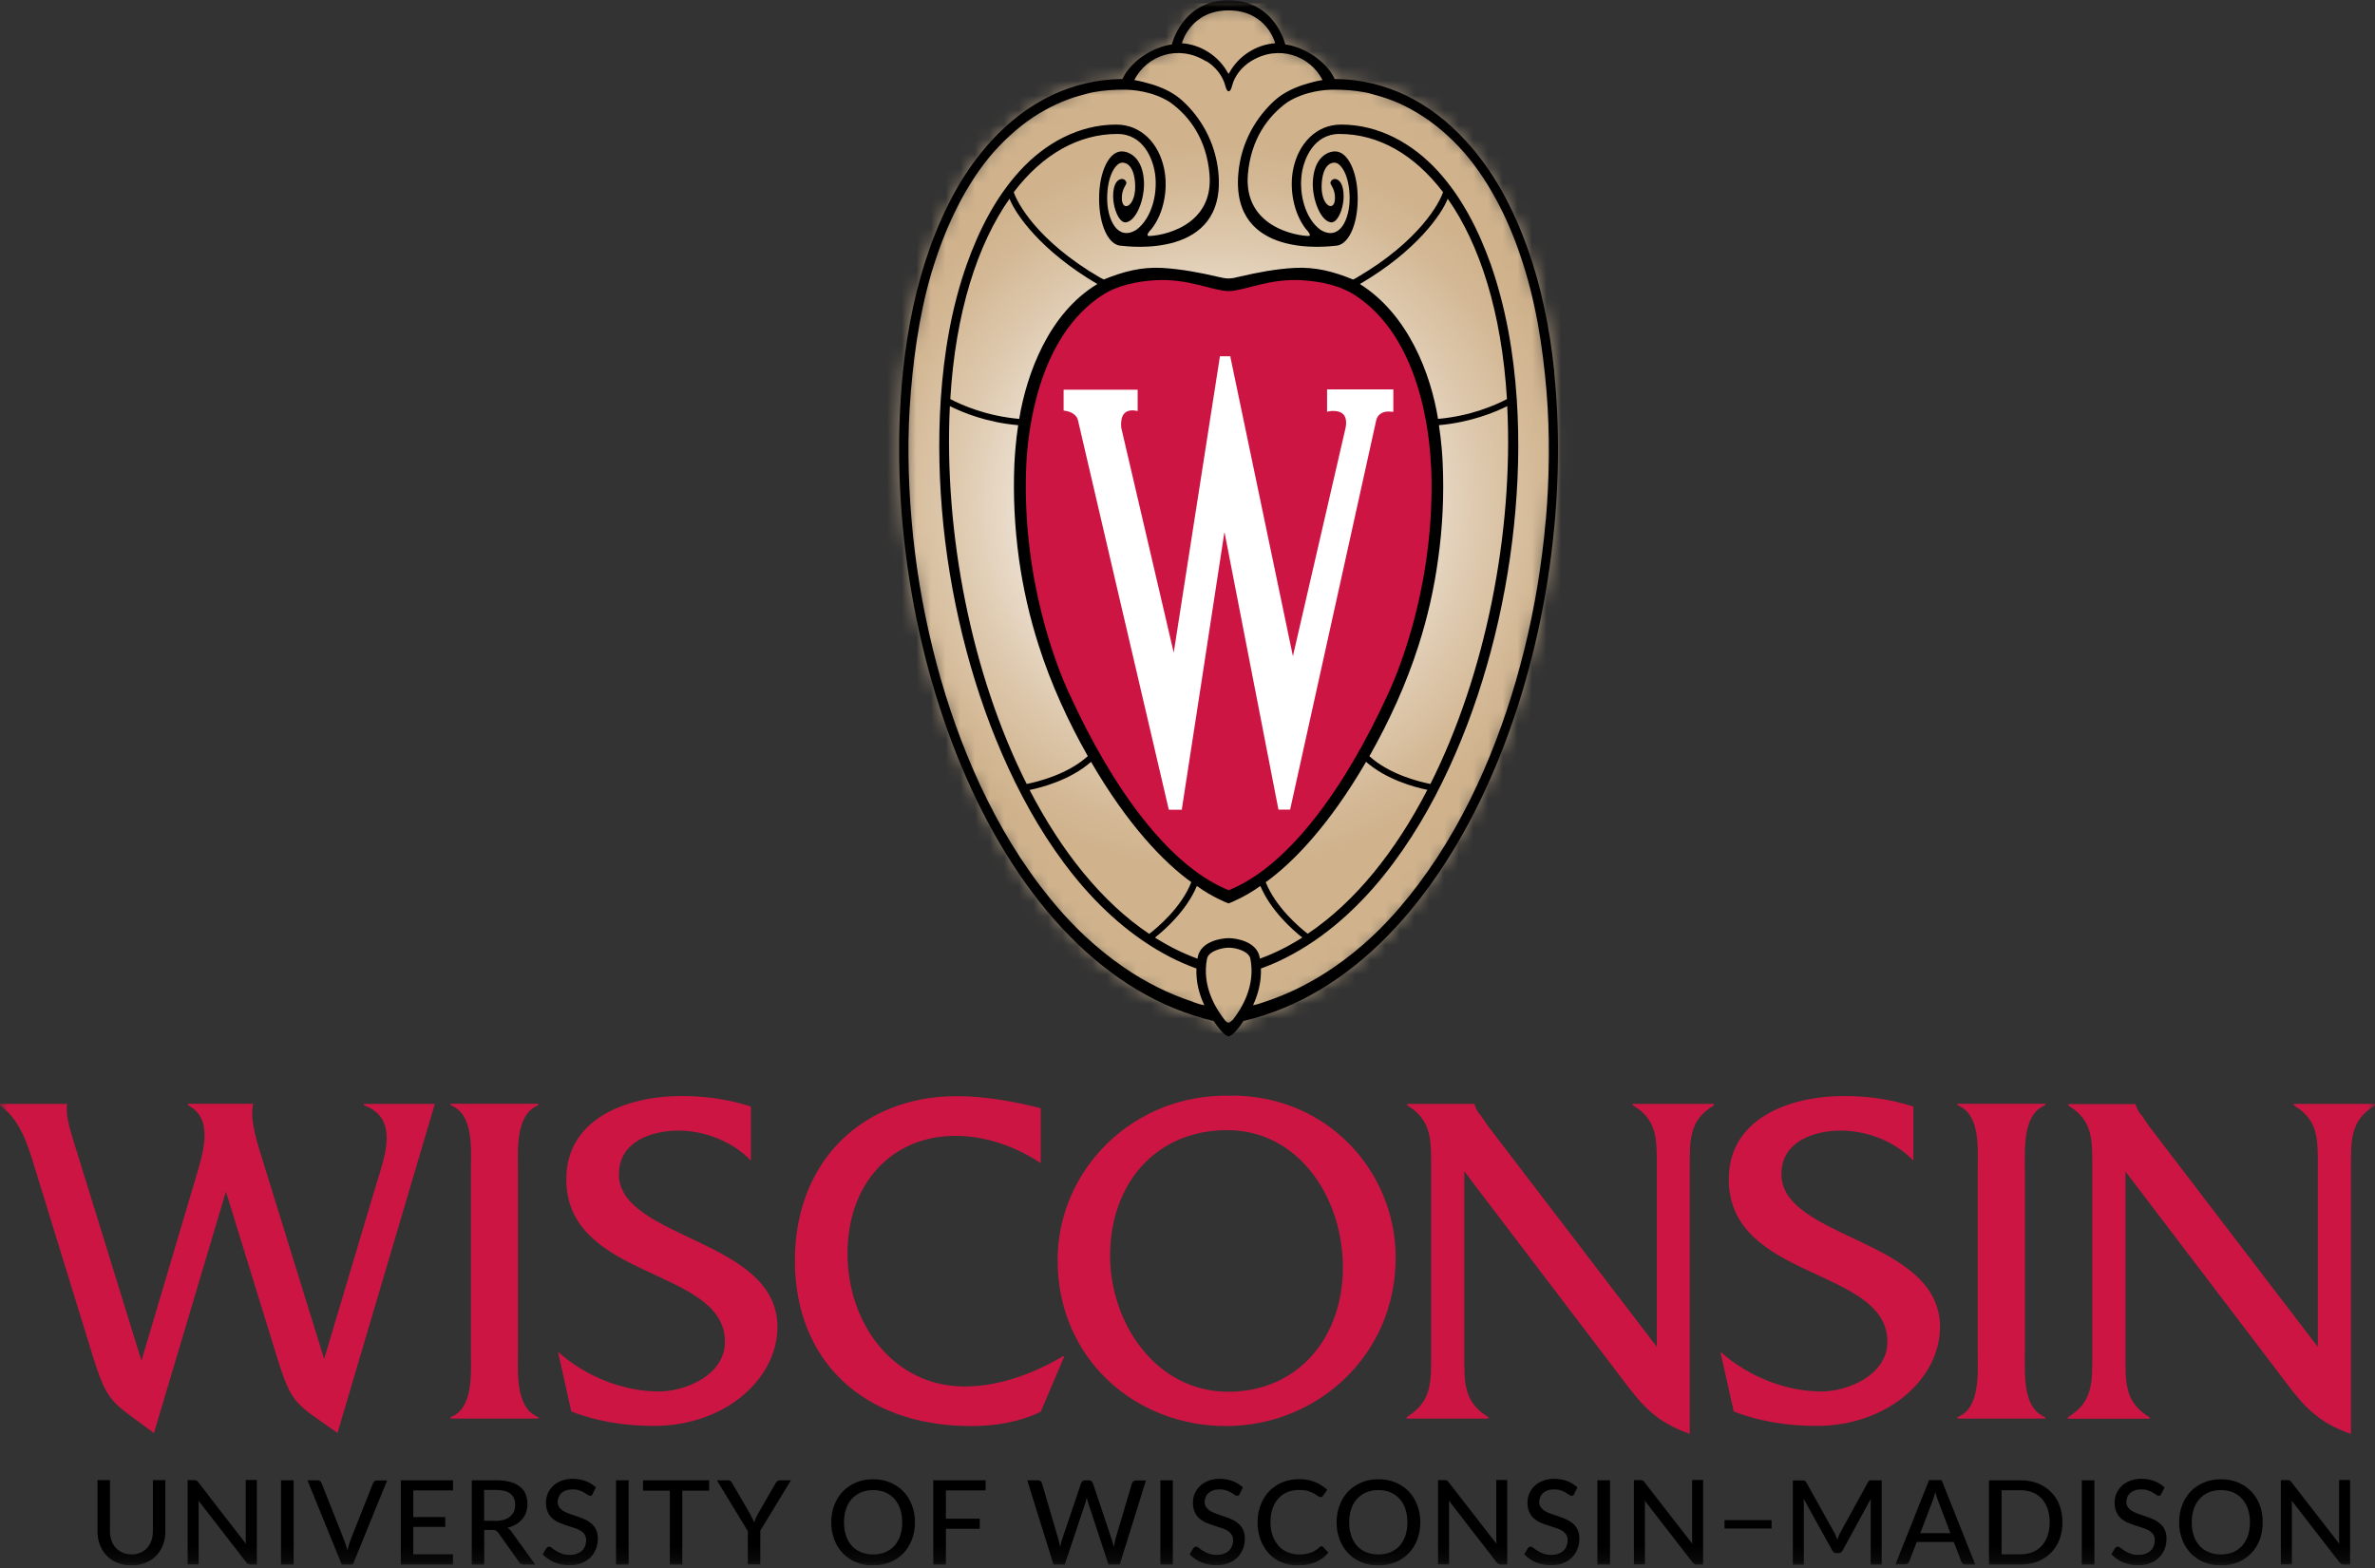 <svg viewBox="0 0 162 107" fill="none" xmlns="http://www.w3.org/2000/svg">
<rect x="0" y="0" width="162" height="107" fill="#333333" stroke="none"/>
<g clip-path="url(#clip0_434_3297)">
<mask id="mask0_434_3297" style="mask-type:luminance" maskUnits="userSpaceOnUse" x="61" y="0" width="46" height="71">
<path d="M80.11 3.1L80.07 3.25L79.92 3.27C78.82 3.42 77.35 4.24 76.78 5.4C76.76 5.6 76.55 5.6 76.47 5.61C73.21 5.66 70.19 7.09 67.75 9.76C66.58 11.04 65.56 12.58 64.71 14.34C63.95 15.91 63.32 17.65 62.83 19.52C62.35 21.34 62 23.31 61.79 25.4C59.95 43.49 68.13 66.02 82.81 69.44L82.9 69.46L82.95 69.54C83.28 70.04 83.67 70.44 83.8 70.48C83.93 70.44 84.32 70.04 84.65 69.54L84.7 69.46L84.79 69.44C99.47 66.02 107.65 43.48 105.81 25.4C105.44 21.77 104.65 18.49 103.47 15.66L103.28 15.21C102.34 13.06 101.18 11.23 99.84 9.78C97.4 7.11 94.39 5.67 91.12 5.63C91.05 5.63 90.83 5.63 90.82 5.42C90.25 4.26 88.78 3.43 87.68 3.28L87.53 3.26L87.49 3.11C87.49 3.11 86.77 0.25 83.8 0.25C80.83 0.25 80.14 3.01 80.11 3.13" fill="white"></path>
</mask>
<g mask="url(#mask0_434_3297)">
<path d="M107.65 0.23H59.95V70.48H107.65V0.23Z" fill="url(#paint0_radial_434_3297)"></path>
</g>
<mask id="mask1_434_3297" style="mask-type:luminance" maskUnits="userSpaceOnUse" x="0" y="0" width="162" height="107">
<path d="M162 0H0V106.82H162V0Z" fill="white"></path>
</mask>
<g mask="url(#mask1_434_3297)">
<path d="M106.02 25.37C105.87 23.88 105.64 22.39 105.32 20.92C105.03 19.57 104.66 18.23 104.19 16.93C103.7 15.56 103.11 14.21 102.39 12.94C101.71 11.75 100.92 10.63 99.99 9.62C97.53 6.92 94.48 5.43 91.11 5.39H91.04C90.49 4.19 88.98 3.21 87.67 3.03C87.67 3.03 86.97 0.02 83.8 0.01C80.64 0.02 79.93 3.03 79.93 3.03C78.62 3.21 77.11 4.19 76.56 5.39H76.49C73.12 5.44 70.07 6.93 67.61 9.62C66.69 10.63 65.89 11.75 65.22 12.94C64.5 14.21 63.91 15.56 63.42 16.93C62.96 18.23 62.58 19.57 62.29 20.92C61.97 22.39 61.74 23.88 61.59 25.37C59.72 43.69 67.96 66.21 82.78 69.66C83.01 70 83.52 70.7 83.8 70.7C84.08 70.7 84.6 70 84.82 69.66C99.64 66.21 107.88 43.69 106.01 25.37M83.8 0.71C86.4 0.71 86.98 2.92 86.98 2.95C85.69 3.04 84.48 3.82 83.86 4.95C83.85 4.97 83.83 5.02 83.8 5.02C83.77 5.02 83.75 4.96 83.74 4.95C83.12 3.82 81.91 3.04 80.62 2.95C80.62 2.93 81.2 0.71 83.8 0.71ZM82.3 4.18C82.92 4.57 83.41 5.17 83.59 5.89C83.64 6.1 83.72 6.23 83.81 6.23C83.9 6.23 83.98 6.1 84.03 5.89C84.2 5.18 84.7 4.57 85.32 4.18C87.21 3.01 89.35 3.79 90.21 5.46C89.77 5.53 89.38 5.64 88.86 5.8C88.1 6.06 87.47 6.38 86.93 6.87C85.73 7.96 84.66 9.65 84.47 11.81C83.93 17.73 90.72 16.8 91.07 16.77C91.95 16.77 92.61 15.39 92.61 13.55C92.61 11.71 91.93 10.33 91.07 10.33C90.54 10.33 89.63 10.75 89.55 12.39C89.49 13.54 90.06 15.08 90.78 15.17C91.16 15.22 91.5 14.55 91.61 13.87C91.71 13.28 91.65 12.36 91.13 12.22C90.96 12.18 90.8 12.28 90.75 12.45C90.71 12.6 91.08 12.86 91.06 13.54C91.04 14.55 90.02 14.05 90.16 12.44C90.28 11.01 91.01 11.1 91.04 11.1C91.45 11.1 92.06 11.95 92.06 13.54C92.06 14.96 91.38 16.48 90.07 15.68C88.97 14.88 88.54 13.03 88.84 11.59C88.98 10.93 89.55 9.14 91.37 9.14C94.01 9.14 96.47 10.53 98.43 13.11C98.21 13.8 96.85 16.43 92.53 18.95C92.44 19 92.3 19.08 92.29 19.07C90.97 18.53 89.73 18.2 88.29 18.28C87.02 18.35 85.77 18.59 84.53 18.88C84.29 18.94 84.04 19 83.79 19C83.54 19 83.29 18.93 83.05 18.88C81.81 18.59 80.57 18.36 79.29 18.28C77.85 18.2 76.61 18.53 75.29 19.07C75.29 19.07 75.15 18.99 75.05 18.95C70.72 16.43 69.37 13.8 69.15 13.11C71.11 10.53 73.57 9.14 76.21 9.14C78.04 9.14 78.61 10.93 78.74 11.59C79.04 13.02 78.61 14.87 77.51 15.68C76.21 16.48 75.52 14.95 75.52 13.54C75.52 11.95 76.13 11.1 76.54 11.1C76.57 11.1 77.3 11.01 77.42 12.44C77.56 14.05 76.54 14.56 76.52 13.54C76.51 12.86 76.87 12.6 76.83 12.45C76.79 12.28 76.62 12.18 76.45 12.22C75.92 12.35 75.87 13.28 75.97 13.87C76.08 14.55 76.42 15.22 76.8 15.17C77.53 15.07 78.09 13.54 78.03 12.39C77.95 10.75 77.03 10.33 76.51 10.33C75.65 10.33 74.97 11.71 74.97 13.55C74.97 15.39 75.63 16.77 76.51 16.77C76.85 16.8 83.65 17.73 83.11 11.81C82.91 9.65 81.85 7.96 80.65 6.87C80.11 6.38 79.49 6.06 78.72 5.8C78.2 5.64 77.81 5.54 77.37 5.46C78.23 3.78 80.37 3.01 82.26 4.18M69.45 29.01C69.28 30.14 69.22 31.1 69.19 31.69C69.1 33.83 69.21 35.98 69.5 38.11C69.78 40.12 70.23 42.11 70.85 44.04C71.69 46.67 72.84 49.19 74.2 51.59C72.81 52.85 70.74 53.35 70.03 53.49C66.28 46.03 64.37 36.4 64.79 27.71C65.67 28.15 67.32 28.83 69.45 29.01ZM64.82 27.23C65.17 21.31 66.68 16.66 68.86 13.56C69.25 14.57 70.94 17.08 74.85 19.38C71.53 21.38 70.03 25.51 69.52 28.58C67.31 28.39 65.62 27.65 64.82 27.23ZM74.42 51.98C76.91 56.27 79.38 58.84 81.26 60.19C80.58 61.92 78.96 63.28 78.39 63.72C75.14 61.54 72.39 58.07 70.23 53.9C71.06 53.73 73.01 53.22 74.41 51.99M81.64 60.45C82.64 61.18 83.67 61.6 83.8 61.64C83.93 61.6 84.96 61.18 85.97 60.45C86.68 62.13 88.16 63.44 88.83 63.97C87.9 64.56 86.94 65.05 85.93 65.41C85.93 65.38 85.93 65.34 85.92 65.3C85.71 64.23 84.32 64.01 83.81 64.01C83.3 64.01 81.9 64.23 81.7 65.3C81.7 65.34 81.7 65.37 81.68 65.41C80.67 65.04 79.71 64.56 78.78 63.97C79.45 63.44 80.93 62.14 81.64 60.45ZM86.34 60.19C88.22 58.84 90.69 56.27 93.18 51.98C94.58 53.21 96.53 53.72 97.36 53.89C95.2 58.07 92.45 61.53 89.2 63.71C88.63 63.27 87.02 61.91 86.33 60.18M93.41 51.59C94.77 49.19 95.92 46.67 96.76 44.04C97.38 42.11 97.83 40.12 98.1 38.11C98.4 35.98 98.5 33.83 98.41 31.69C98.39 31.1 98.32 30.14 98.15 29.01C100.28 28.82 101.93 28.15 102.81 27.71C103.24 36.39 101.32 46.02 97.57 53.49C96.87 53.35 94.79 52.86 93.4 51.59M98.09 28.58C97.59 25.5 96.06 21.46 92.76 19.38C96.67 17.09 98.36 14.57 98.75 13.56C100.93 16.66 102.43 21.3 102.79 27.23C101.99 27.65 100.3 28.39 98.09 28.58ZM81.39 68.36C79.71 67.81 78.1 67 76.64 65.99C75.71 65.35 74.83 64.63 74.01 63.87C73.34 63.24 72.7 62.57 72.1 61.87C71.69 61.39 71.3 60.9 70.92 60.4C69.1 58 67.6 55.31 66.4 52.55C65.24 49.88 64.32 47.11 63.63 44.29C62.92 41.41 62.43 38.46 62.18 35.5C61.93 32.59 61.88 29.64 62.13 26.72C62.26 25.16 62.45 23.59 62.73 22.05C63.01 20.51 63.38 18.99 63.89 17.51C64.35 16.15 64.91 14.83 65.59 13.57C66.29 12.28 67.13 11.04 68.14 9.98C69.09 8.99 70.15 8.12 71.35 7.47C71.85 7.2 72.38 6.96 72.92 6.76C73.19 6.66 73.47 6.57 73.75 6.5C74.01 6.43 74.33 6.33 74.59 6.29C75.27 6.16 75.97 6.12 76.66 6.12C77.23 6.12 78.6 6.21 79.8 6.97C81.13 7.92 82.29 9.48 82.5 11.87C82.82 15.53 79.09 16.11 78.36 16.1C78.25 16.1 78.19 15.99 78.55 15.62C79.41 14.52 79.69 12.84 79.4 11.49C79.05 9.81 77.86 8.5 76.14 8.5C73.57 8.5 71.27 9.79 69.57 11.65C67.91 13.46 66.77 15.72 65.95 18.02C64.9 20.98 64.38 24.11 64.17 27.24C63.98 30.11 64.06 33 64.35 35.86C64.65 38.76 65.18 41.63 65.93 44.44C66.66 47.17 67.6 49.85 68.79 52.42C69.98 55 71.44 57.5 73.23 59.73C75.03 61.97 77.25 63.98 79.82 65.3C80.4 65.6 81 65.86 81.61 66.08C81.57 67.04 81.82 67.89 82.15 68.59C81.74 68.5 81.73 68.48 81.39 68.37M84.05 69.61C84.05 69.61 83.92 69.76 83.8 69.78C83.68 69.77 83.56 69.62 83.55 69.61C82.92 68.81 81.97 67.27 82.33 65.42C82.43 64.9 83.31 64.67 83.81 64.66C84.31 64.66 85.19 64.9 85.29 65.42C85.65 67.27 84.7 68.81 84.07 69.61M105.43 35.51C105.18 38.47 104.69 41.41 103.98 44.3C103.28 47.12 102.37 49.89 101.21 52.56C100.01 55.32 98.51 58 96.69 60.41C96.31 60.91 95.92 61.4 95.51 61.88C94.91 62.58 94.28 63.25 93.61 63.88C92.79 64.65 91.91 65.36 90.98 66C89.51 67.01 87.91 67.82 86.23 68.37C85.89 68.48 85.88 68.5 85.47 68.59C85.8 67.88 86.04 67.03 86.01 66.08C86.62 65.86 87.22 65.6 87.8 65.3C90.37 63.98 92.59 61.97 94.39 59.73C96.18 57.5 97.64 55 98.83 52.42C100.02 49.85 100.96 47.17 101.69 44.44C102.44 41.63 102.97 38.75 103.27 35.86C103.57 33 103.65 30.11 103.46 27.24C103.25 24.11 102.72 20.99 101.68 18.02C100.86 15.72 99.72 13.46 98.06 11.65C96.35 9.79 94.06 8.5 91.48 8.5C89.76 8.5 88.58 9.81 88.22 11.49C87.93 12.84 88.22 14.52 89.07 15.62C89.43 16 89.37 16.1 89.26 16.1C88.53 16.1 84.8 15.53 85.12 11.87C85.33 9.49 86.49 7.92 87.82 6.97C89.03 6.21 90.4 6.12 90.97 6.12C91.67 6.12 92.36 6.16 93.04 6.29C93.32 6.33 93.62 6.43 93.88 6.5C94.16 6.58 94.44 6.66 94.71 6.76C95.25 6.95 95.77 7.19 96.27 7.47C97.48 8.13 98.54 8.99 99.48 9.98C100.49 11.04 101.33 12.29 102.03 13.57C102.72 14.83 103.27 16.15 103.73 17.51C104.23 18.99 104.61 20.52 104.89 22.05C105.17 23.59 105.36 25.16 105.49 26.72C105.73 29.64 105.69 32.59 105.44 35.5" fill="black"></path>
<path d="M97.61 31.81C97.52 29.63 96.88 22.98 92.36 20.1C91.38 19.48 90.1 19.2 88.81 19.12C86.59 18.98 84.94 19.83 83.83 19.86H83.78C82.67 19.83 81.01 18.98 78.79 19.12C77.5 19.2 76.23 19.48 75.25 20.1C70.73 22.98 70.09 29.63 70 31.81C69.68 39.51 72.11 45.53 72.87 47.19C76 54.08 79.78 58.95 83.51 60.61L83.81 60.74L84.11 60.61C87.84 58.95 91.62 54.08 94.75 47.19C95.51 45.53 97.94 39.51 97.62 31.81" fill="#CD1543"></path>
<path d="M90.52 26.58V28.09L90.82 28.04C90.82 28.04 90.88 28.04 90.96 28.04C91.13 28.04 91.43 28.07 91.62 28.26C91.8 28.44 91.86 28.75 91.79 29.16C91.79 29.17 88.76 42.27 88.19 44.77C87.53 41.61 83.93 24.38 83.93 24.38V24.31H83.2V24.39C83.2 24.39 80.58 41.17 80.06 44.53C79.38 41.62 76.48 29.18 76.48 29.18C76.48 29.1 76.47 29.03 76.47 28.95C76.47 28.6 76.55 28.34 76.72 28.18C76.94 27.97 77.28 28 77.3 28L77.6 28.04V26.59H72.55V28.01L72.77 28.05C72.88 28.07 73.45 28.21 73.54 28.72C73.54 28.72 79.45 54.1 79.71 55.18L79.73 55.25H80.62V55.17C80.66 54.99 83.07 39.24 83.52 36.29C84.09 39.23 87.16 55 87.19 55.17L87.21 55.24H88L93.87 28.69C94 28.14 94.49 28.08 94.69 28.08C94.72 28.08 94.74 28.08 94.75 28.08L95.04 28.1V26.57H90.52V26.58Z" fill="white"></path>
<path d="M24.82 75.41C27.27 76.29 26.23 78.94 25.67 80.79L22.11 92.73L17.74 78.6C17.3 77.17 17.08 76.12 17.27 75.31H12.83V75.41C14.56 76.33 13.93 78.45 13.33 80.44L9.65 92.84L4.96 77.67C4.77 77.05 4.46 76.04 4.58 75.32H0V75.42C1.57 76.53 2.05 78.65 2.61 80.45L6.32 92.49C7.36 95.85 7.64 95.62 10.5 97.78L15.41 81.3L18.87 92.52C19.91 95.88 20.13 95.72 23.02 97.77L29.66 75.32H24.82V75.42V75.41Z" fill="#CD1543"></path>
<path d="M30.74 75.41C32.34 76.03 32.12 78.41 32.12 79.92V92.22C32.12 93.69 32.31 96.1 30.74 96.69V96.79H36.72V96.69C35.15 96.07 35.33 93.69 35.33 92.22V79.92C35.33 78.45 35.14 76.04 36.72 75.41V75.31H30.74V75.41Z" fill="#CD1543"></path>
<path d="M42.22 80.11C42.22 77.86 44.49 77.14 46.28 77.14C48.07 77.14 49.99 77.89 51.22 79.19V75.5C49.71 75.01 48.1 74.78 46.53 74.78C42.69 74.78 38.63 76.35 38.63 80.46C38.63 87.38 49.45 86.46 49.45 91.55C49.45 93.83 46.75 94.94 44.95 94.94C42.49 94.94 39.91 93.9 38.06 92.23L38.97 96.31C40.76 97 42.68 97.29 44.6 97.29C49.51 97.29 53.03 94.03 53.03 90.54C53.03 84.5 42.21 84.57 42.21 80.1" fill="#CD1543"></path>
<path d="M65.8 94.6C60.95 94.6 57.81 90.32 57.81 85.529C57.81 80.74 60.83 77.499 65.17 77.499C67.24 77.499 69.26 78.22 70.99 79.36V75.61C69.13 75.15 67.18 74.79 65.26 74.79C58.81 74.79 54.22 79.26 54.22 86.01C54.22 92.76 58.81 97.3 66.24 97.3C67.88 97.3 69.51 97.04 70.99 96.32L72.6 92.54H72.5C70.52 93.71 68.16 94.6 65.8 94.6Z" fill="#CD1543"></path>
<path d="M83.94 74.76C77.34 74.59 72.14 79.78 72.14 85.98C72.14 92.67 77.4 97.3 83.62 97.3C89.84 97.3 95.2 92.47 95.2 85.81C95.2 79.94 90.55 74.72 83.94 74.75M83.78 94.96C78.84 94.96 75.72 90.26 75.72 85.69C75.72 80.76 78.84 77.11 83.71 77.11C88.58 77.11 91.6 81.71 91.6 86.48C91.6 91.25 88.55 94.96 83.77 94.96" fill="#CD1543"></path>
<path d="M111.37 75.41C113.04 76.39 113.01 77.7 113.01 79.52V91.89L101.49 76.82L101.05 76.17C100.83 75.91 100.7 75.75 100.58 75.35V75.32H95.99V75.42C97.62 76.4 97.62 77.71 97.62 79.53V92.55C97.62 94.37 97.62 95.68 95.95 96.69V96.79H101.52V96.69C99.85 95.68 99.88 94.37 99.88 92.55V79.92L110.67 94.11C112.05 95.97 113.03 97.05 115.26 97.83V79.53C115.26 77.7 115.26 76.4 116.9 75.42V75.32H111.36V75.42L111.37 75.41Z" fill="#CD1543"></path>
<path d="M121.51 80.11C121.51 77.86 123.77 77.14 125.57 77.14C127.37 77.14 129.28 77.89 130.51 79.19V75.5C129 75.01 127.4 74.78 125.82 74.78C121.99 74.78 117.92 76.35 117.92 80.46C117.92 87.38 128.74 86.46 128.74 91.55C128.74 93.83 126.03 94.94 124.24 94.94C121.79 94.94 119.21 93.9 117.35 92.23L118.26 96.31C120.05 97 121.98 97.29 123.9 97.29C128.8 97.29 132.33 94.03 132.33 90.54C132.33 84.5 121.51 84.57 121.51 80.1" fill="#CD1543"></path>
<path d="M133.52 75.41C135.12 76.03 134.9 78.41 134.9 79.92V92.22C134.9 93.69 135.09 96.1 133.52 96.69V96.79H139.5V96.69C137.93 96.07 138.12 93.69 138.12 92.22V79.92C138.12 78.45 137.93 76.04 139.5 75.41V75.31H133.52V75.41Z" fill="#CD1543"></path>
<path d="M156.46 75.32V75.42C158.13 76.4 158.1 77.71 158.1 79.53V91.9L146.58 76.83L146.14 76.18C145.92 75.92 145.8 75.76 145.67 75.36V75.33H141.08V75.43C142.72 76.41 142.72 77.72 142.72 79.54V92.56C142.72 94.39 142.72 95.69 141.05 96.7V96.8H146.62V96.7C144.95 95.69 144.98 94.38 144.98 92.56V79.93L155.77 94.12C157.15 95.98 158.13 97.06 160.36 97.84V79.53C160.36 77.71 160.36 76.4 162 75.42V75.32H156.46Z" fill="#CD1543"></path>
<path d="M8.96 106.06C9.19 106.06 9.39 106.02 9.58 105.94C9.76 105.86 9.92 105.75 10.04 105.61C10.16 105.47 10.26 105.3 10.33 105.11C10.4 104.92 10.43 104.7 10.43 104.47V100.99H11.28V104.47C11.28 104.81 11.23 105.12 11.12 105.4C11.01 105.68 10.86 105.93 10.66 106.14C10.46 106.35 10.22 106.51 9.93 106.63C9.64 106.75 9.32 106.81 8.97 106.81C8.62 106.81 8.29 106.75 8 106.63C7.71 106.51 7.47 106.35 7.27 106.14C7.07 105.93 6.92 105.68 6.81 105.4C6.7 105.11 6.65 104.8 6.65 104.47V100.99H7.5V104.46C7.5 104.7 7.53 104.91 7.6 105.1C7.67 105.29 7.76 105.46 7.89 105.6C8.02 105.74 8.17 105.85 8.35 105.93C8.53 106.01 8.74 106.05 8.97 106.05" fill="black"></path>
<path d="M17.52 101V106.75H17.09C17.02 106.75 16.97 106.74 16.92 106.71C16.88 106.69 16.83 106.65 16.79 106.59L13.54 102.39C13.54 102.46 13.55 102.53 13.55 102.6C13.55 102.67 13.55 102.74 13.55 102.8V106.74H12.8V100.99H13.24C13.31 100.99 13.37 100.99 13.41 101.02C13.45 101.04 13.49 101.08 13.53 101.14L16.78 105.34C16.78 105.26 16.77 105.19 16.76 105.11C16.76 105.04 16.76 104.97 16.76 104.9V100.98H17.5L17.52 101Z" fill="black"></path>
<path d="M20.03 106.75H19.81H19.6H19.38H19.17V105.31V103.87V102.44V101H19.38H19.6H19.81H20.03V102.44V103.87V105.31V106.75Z" fill="black"></path>
<path d="M26.41 101L24.07 106.75H23.31L20.97 101H21.65C21.72 101 21.79 101.02 21.83 101.06C21.88 101.1 21.91 101.15 21.94 101.21L23.49 105.12C23.53 105.22 23.56 105.32 23.6 105.44C23.64 105.55 23.67 105.68 23.7 105.8C23.73 105.68 23.76 105.55 23.79 105.44C23.82 105.33 23.86 105.22 23.89 105.12L25.44 101.21C25.46 101.16 25.49 101.11 25.54 101.07C25.59 101.03 25.65 101.01 25.72 101.01H26.41V101Z" fill="black"></path>
<path d="M30.9 106.05V106.75H27.34V101H30.9V101.69H28.19V103.51H30.37V104.18H28.19V106.05H30.9Z" fill="black"></path>
<path d="M36.49 106.75H35.73C35.58 106.75 35.47 106.69 35.4 106.57L33.98 104.57C33.93 104.5 33.88 104.46 33.83 104.43C33.78 104.4 33.7 104.39 33.59 104.39H33.03V106.75H32.18V101H33.84C34.21 101 34.53 101.04 34.8 101.11C35.07 101.19 35.29 101.29 35.46 101.43C35.64 101.57 35.77 101.74 35.85 101.94C35.93 102.14 35.98 102.36 35.98 102.61C35.98 102.81 35.95 103 35.89 103.18C35.83 103.35 35.74 103.51 35.62 103.65C35.5 103.79 35.36 103.91 35.19 104.01C35.02 104.11 34.83 104.19 34.61 104.24C34.72 104.3 34.81 104.39 34.89 104.51L36.51 106.75H36.49ZM33.81 103.77C34.03 103.77 34.22 103.74 34.39 103.69C34.56 103.64 34.7 103.56 34.81 103.46C34.92 103.36 35.01 103.25 35.06 103.11C35.12 102.98 35.14 102.83 35.14 102.66C35.14 102.33 35.03 102.08 34.81 101.91C34.59 101.74 34.27 101.66 33.83 101.66H33.02V103.76H33.8L33.81 103.77Z" fill="black"></path>
<path d="M40.44 101.93C40.44 101.93 40.38 102.01 40.36 102.03C40.33 102.05 40.29 102.06 40.25 102.06C40.2 102.06 40.15 102.04 40.08 101.99C40.02 101.95 39.94 101.9 39.85 101.84C39.76 101.78 39.65 101.74 39.52 101.69C39.39 101.64 39.24 101.62 39.06 101.62C38.89 101.62 38.74 101.64 38.62 101.69C38.49 101.73 38.39 101.79 38.3 101.87C38.21 101.95 38.15 102.04 38.11 102.14C38.07 102.24 38.04 102.35 38.04 102.47C38.04 102.63 38.08 102.75 38.16 102.86C38.24 102.96 38.34 103.05 38.47 103.12C38.6 103.19 38.74 103.25 38.91 103.31C39.07 103.36 39.24 103.42 39.41 103.48C39.58 103.54 39.75 103.6 39.91 103.68C40.07 103.75 40.22 103.85 40.35 103.96C40.48 104.07 40.58 104.21 40.66 104.38C40.74 104.55 40.78 104.74 40.78 104.98C40.78 105.23 40.74 105.47 40.65 105.69C40.56 105.91 40.44 106.11 40.27 106.27C40.1 106.44 39.9 106.56 39.66 106.66C39.42 106.76 39.14 106.8 38.84 106.8C38.66 106.8 38.48 106.78 38.3 106.75C38.13 106.71 37.96 106.66 37.81 106.6C37.66 106.53 37.51 106.45 37.38 106.36C37.25 106.27 37.12 106.17 37.02 106.05L37.26 105.64C37.26 105.64 37.31 105.58 37.35 105.56C37.38 105.54 37.42 105.53 37.46 105.53C37.52 105.53 37.58 105.56 37.65 105.62C37.72 105.68 37.81 105.74 37.92 105.81C38.03 105.88 38.16 105.95 38.31 106C38.46 106.06 38.64 106.09 38.86 106.09C39.04 106.09 39.19 106.07 39.33 106.02C39.47 105.97 39.58 105.91 39.68 105.82C39.78 105.73 39.85 105.63 39.9 105.5C39.95 105.38 39.98 105.24 39.98 105.09C39.98 104.92 39.94 104.78 39.86 104.68C39.78 104.57 39.68 104.48 39.55 104.41C39.42 104.34 39.28 104.28 39.11 104.23C38.95 104.18 38.78 104.13 38.61 104.07C38.44 104.01 38.27 103.95 38.11 103.88C37.95 103.81 37.8 103.71 37.67 103.6C37.54 103.48 37.44 103.34 37.36 103.16C37.28 102.98 37.24 102.77 37.24 102.51C37.24 102.31 37.28 102.11 37.36 101.91C37.44 101.72 37.56 101.55 37.71 101.4C37.86 101.25 38.05 101.13 38.28 101.04C38.5 100.95 38.76 100.9 39.05 100.9C39.37 100.9 39.67 100.95 39.94 101.05C40.21 101.15 40.45 101.3 40.65 101.49L40.44 101.89V101.93Z" fill="black"></path>
<path d="M42.88 106.75H42.66H42.45H42.23H42.02V105.31V103.87V102.44V101H42.23H42.45H42.66H42.88V102.44V103.87V105.31V106.75Z" fill="black"></path>
<path d="M48.37 101.71H46.54V106.75H45.69V101.71H43.86V101H48.37V101.71Z" fill="black"></path>
<path d="M51.86 104.47V106.74H51.01V104.47L48.9 101H49.65C49.72 101 49.78 101.02 49.83 101.05C49.87 101.09 49.91 101.13 49.94 101.19L51.19 103.34C51.24 103.44 51.29 103.53 51.33 103.62C51.37 103.71 51.41 103.79 51.44 103.88C51.47 103.8 51.5 103.71 51.54 103.62C51.58 103.53 51.62 103.44 51.67 103.34L52.91 101.19C52.91 101.19 52.97 101.1 53.02 101.06C53.07 101.02 53.13 101 53.2 101H53.95L51.84 104.47H51.86Z" fill="black"></path>
<path d="M62.41 103.87C62.41 104.3 62.34 104.69 62.2 105.05C62.06 105.41 61.87 105.72 61.62 105.98C61.37 106.24 61.07 106.44 60.72 106.59C60.37 106.73 59.98 106.81 59.55 106.81C59.12 106.81 58.74 106.74 58.39 106.59C58.04 106.45 57.74 106.24 57.49 105.98C57.24 105.72 57.05 105.41 56.91 105.05C56.77 104.69 56.7 104.3 56.7 103.87C56.7 103.44 56.77 103.05 56.91 102.69C57.05 102.33 57.24 102.02 57.49 101.76C57.74 101.5 58.04 101.3 58.39 101.15C58.74 101 59.13 100.93 59.55 100.93C59.97 100.93 60.37 101 60.72 101.15C61.07 101.3 61.37 101.5 61.62 101.76C61.87 102.02 62.07 102.33 62.2 102.69C62.34 103.05 62.41 103.44 62.41 103.87ZM61.54 103.87C61.54 103.53 61.49 103.22 61.4 102.95C61.31 102.68 61.17 102.45 61 102.26C60.83 102.07 60.62 101.93 60.38 101.82C60.14 101.72 59.86 101.67 59.56 101.67C59.26 101.67 58.99 101.72 58.74 101.82C58.5 101.92 58.29 102.07 58.11 102.26C57.94 102.45 57.8 102.68 57.71 102.95C57.62 103.22 57.57 103.53 57.57 103.87C57.57 104.21 57.62 104.52 57.71 104.79C57.8 105.06 57.94 105.29 58.11 105.48C58.28 105.67 58.49 105.81 58.74 105.91C58.98 106.01 59.26 106.06 59.56 106.06C59.86 106.06 60.14 106.01 60.38 105.91C60.62 105.81 60.83 105.66 61 105.48C61.17 105.29 61.3 105.06 61.4 104.79C61.49 104.52 61.54 104.21 61.54 103.87Z" fill="black"></path>
<path d="M64.52 101.69V103.62H66.83V104.31H64.52V106.75H63.66V101H67.23V101.69H64.52Z" fill="black"></path>
<path d="M78.17 101L76.38 106.75H75.61L74.21 102.49C74.18 102.4 74.15 102.3 74.13 102.18C74.1 102.3 74.07 102.4 74.05 102.49L72.63 106.75H71.86L70.07 101H70.78C70.86 101 70.92 101.02 70.97 101.05C71.02 101.09 71.05 101.14 71.07 101.2L72.2 105.05C72.22 105.12 72.24 105.21 72.26 105.29C72.28 105.38 72.3 105.47 72.31 105.57C72.33 105.47 72.35 105.38 72.37 105.29C72.39 105.2 72.41 105.12 72.44 105.05L73.74 101.2C73.76 101.15 73.79 101.1 73.84 101.06C73.89 101.02 73.95 101 74.03 101H74.27C74.35 101 74.41 101.02 74.45 101.06C74.5 101.1 74.53 101.15 74.55 101.21L75.84 105.06C75.89 105.21 75.93 105.37 75.97 105.56C76 105.38 76.04 105.21 76.07 105.06L77.21 101.21C77.22 101.16 77.26 101.11 77.31 101.07C77.36 101.03 77.43 101.01 77.5 101.01H78.17V101Z" fill="black"></path>
<path d="M80 106.75H79.79H79.58H79.36H79.15V105.31V103.87V102.44V101H79.36H79.58H79.79H80V102.44V103.87V105.31V106.75Z" fill="black"></path>
<path d="M84.57 101.93C84.57 101.93 84.51 102.01 84.48 102.03C84.45 102.05 84.41 102.06 84.37 102.06C84.33 102.06 84.27 102.04 84.21 101.99C84.15 101.94 84.07 101.9 83.98 101.84C83.89 101.78 83.78 101.74 83.65 101.69C83.52 101.65 83.37 101.62 83.19 101.62C83.02 101.62 82.87 101.64 82.75 101.69C82.62 101.73 82.52 101.79 82.43 101.87C82.34 101.95 82.28 102.04 82.24 102.14C82.2 102.24 82.17 102.35 82.17 102.47C82.17 102.63 82.21 102.75 82.29 102.86C82.37 102.96 82.47 103.05 82.6 103.12C82.73 103.19 82.87 103.25 83.04 103.31C83.2 103.36 83.37 103.42 83.54 103.48C83.71 103.54 83.88 103.6 84.04 103.68C84.2 103.75 84.35 103.85 84.48 103.96C84.61 104.07 84.71 104.21 84.79 104.38C84.87 104.55 84.91 104.74 84.91 104.98C84.91 105.23 84.87 105.47 84.78 105.69C84.69 105.91 84.57 106.11 84.4 106.27C84.23 106.44 84.03 106.56 83.79 106.66C83.55 106.76 83.27 106.8 82.97 106.8C82.79 106.8 82.61 106.78 82.43 106.75C82.26 106.71 82.09 106.66 81.94 106.6C81.79 106.53 81.64 106.45 81.51 106.36C81.38 106.27 81.25 106.17 81.15 106.05L81.39 105.64C81.39 105.64 81.44 105.58 81.48 105.56C81.51 105.54 81.55 105.53 81.59 105.53C81.65 105.53 81.71 105.56 81.78 105.62C81.85 105.68 81.94 105.74 82.05 105.81C82.16 105.88 82.29 105.95 82.44 106C82.59 106.06 82.77 106.09 82.99 106.09C83.17 106.09 83.32 106.07 83.46 106.02C83.6 105.97 83.71 105.91 83.81 105.82C83.9 105.73 83.98 105.63 84.03 105.5C84.08 105.38 84.11 105.24 84.11 105.09C84.11 104.92 84.07 104.78 83.99 104.68C83.91 104.57 83.81 104.48 83.68 104.41C83.55 104.34 83.41 104.28 83.24 104.23C83.08 104.18 82.91 104.13 82.74 104.07C82.57 104.01 82.4 103.95 82.24 103.88C82.08 103.81 81.93 103.71 81.8 103.6C81.67 103.48 81.57 103.34 81.49 103.16C81.41 102.98 81.37 102.77 81.37 102.51C81.37 102.31 81.41 102.11 81.49 101.91C81.57 101.72 81.69 101.55 81.84 101.4C81.99 101.25 82.18 101.13 82.41 101.04C82.63 100.95 82.89 100.9 83.18 100.9C83.5 100.9 83.8 100.95 84.07 101.05C84.34 101.15 84.58 101.3 84.78 101.49L84.57 101.89V101.93Z" fill="black"></path>
<path d="M90.15 105.51C90.15 105.51 90.24 105.53 90.27 105.57L90.61 105.94C90.37 106.22 90.09 106.43 89.75 106.58C89.41 106.73 89.01 106.81 88.53 106.81C88.11 106.81 87.74 106.74 87.4 106.59C87.06 106.45 86.78 106.24 86.54 105.99C86.3 105.73 86.12 105.42 85.98 105.06C85.85 104.7 85.78 104.3 85.78 103.87C85.78 103.44 85.85 103.04 85.99 102.68C86.13 102.32 86.32 102.01 86.57 101.75C86.82 101.49 87.11 101.29 87.46 101.14C87.81 101 88.19 100.92 88.61 100.92C89.03 100.92 89.38 100.99 89.7 101.12C90.02 101.25 90.29 101.43 90.53 101.65L90.25 102.05C90.25 102.05 90.21 102.1 90.18 102.12C90.15 102.14 90.12 102.15 90.07 102.15C90.02 102.15 89.96 102.12 89.89 102.07C89.82 102.02 89.73 101.96 89.62 101.9C89.51 101.84 89.37 101.78 89.21 101.73C89.05 101.68 88.84 101.66 88.6 101.66C88.31 101.66 88.05 101.71 87.81 101.81C87.57 101.91 87.37 102.05 87.2 102.24C87.03 102.43 86.89 102.66 86.8 102.93C86.71 103.2 86.66 103.51 86.66 103.86C86.66 104.21 86.71 104.52 86.81 104.79C86.91 105.06 87.05 105.29 87.22 105.48C87.39 105.67 87.6 105.81 87.83 105.91C88.07 106.01 88.32 106.06 88.59 106.06C88.75 106.06 88.9 106.05 89.04 106.03C89.17 106.01 89.29 105.98 89.41 105.94C89.52 105.9 89.62 105.85 89.72 105.79C89.82 105.73 89.92 105.65 90.01 105.56C90.03 105.54 90.05 105.53 90.08 105.51C90.1 105.5 90.13 105.49 90.16 105.49" fill="black"></path>
<path d="M96.88 103.87C96.88 104.3 96.81 104.69 96.67 105.05C96.53 105.41 96.34 105.72 96.09 105.98C95.84 106.24 95.54 106.44 95.19 106.59C94.84 106.73 94.45 106.81 94.02 106.81C93.59 106.81 93.21 106.74 92.86 106.59C92.51 106.45 92.21 106.24 91.96 105.98C91.71 105.72 91.52 105.41 91.38 105.05C91.24 104.69 91.17 104.3 91.17 103.87C91.17 103.44 91.24 103.05 91.38 102.69C91.52 102.33 91.71 102.02 91.96 101.76C92.21 101.5 92.51 101.3 92.86 101.15C93.21 101 93.6 100.93 94.02 100.93C94.44 100.93 94.84 101 95.19 101.15C95.54 101.3 95.84 101.5 96.09 101.76C96.34 102.02 96.54 102.33 96.67 102.69C96.81 103.05 96.88 103.44 96.88 103.87ZM96 103.87C96 103.53 95.95 103.22 95.86 102.95C95.77 102.68 95.63 102.45 95.46 102.26C95.29 102.07 95.08 101.93 94.84 101.82C94.6 101.72 94.32 101.67 94.02 101.67C93.72 101.67 93.45 101.72 93.2 101.82C92.96 101.92 92.75 102.07 92.57 102.26C92.4 102.45 92.26 102.68 92.17 102.95C92.08 103.22 92.03 103.53 92.03 103.87C92.03 104.21 92.08 104.52 92.17 104.79C92.26 105.06 92.4 105.29 92.57 105.48C92.74 105.67 92.95 105.81 93.2 105.91C93.44 106.01 93.72 106.06 94.02 106.06C94.32 106.06 94.6 106.01 94.84 105.91C95.08 105.81 95.29 105.66 95.46 105.48C95.63 105.29 95.76 105.06 95.86 104.79C95.95 104.52 96 104.21 96 103.87Z" fill="black"></path>
<path d="M102.81 101V106.75H102.38C102.31 106.75 102.26 106.74 102.21 106.71C102.17 106.69 102.12 106.65 102.08 106.59L98.83 102.39C98.83 102.46 98.84 102.53 98.84 102.6C98.84 102.67 98.84 102.74 98.84 102.8V106.74H98.09V100.99H98.53C98.6 100.99 98.66 100.99 98.7 101.02C98.74 101.04 98.78 101.08 98.82 101.14L102.08 105.34C102.08 105.26 102.07 105.19 102.06 105.11C102.06 105.04 102.06 104.97 102.06 104.9V100.98H102.81V101Z" fill="black"></path>
<path d="M107.39 101.93C107.39 101.93 107.33 102.01 107.3 102.03C107.27 102.05 107.23 102.06 107.19 102.06C107.15 102.06 107.09 102.04 107.03 101.99C106.97 101.95 106.89 101.9 106.8 101.84C106.71 101.78 106.6 101.74 106.47 101.69C106.34 101.64 106.19 101.62 106.01 101.62C105.84 101.62 105.69 101.64 105.57 101.69C105.44 101.73 105.34 101.79 105.25 101.87C105.17 101.95 105.1 102.04 105.06 102.14C105.02 102.24 104.99 102.35 104.99 102.47C104.99 102.63 105.03 102.75 105.11 102.86C105.19 102.96 105.29 103.05 105.42 103.12C105.55 103.19 105.69 103.25 105.86 103.31C106.02 103.36 106.19 103.42 106.36 103.48C106.53 103.54 106.7 103.6 106.86 103.68C107.02 103.75 107.17 103.85 107.3 103.96C107.43 104.07 107.53 104.21 107.61 104.38C107.69 104.55 107.73 104.74 107.73 104.98C107.73 105.23 107.69 105.47 107.6 105.69C107.51 105.91 107.39 106.11 107.22 106.27C107.06 106.44 106.85 106.56 106.61 106.66C106.37 106.76 106.09 106.8 105.79 106.8C105.61 106.8 105.43 106.78 105.25 106.75C105.08 106.71 104.91 106.66 104.76 106.6C104.61 106.53 104.46 106.45 104.33 106.36C104.2 106.27 104.08 106.17 103.97 106.05L104.21 105.64C104.21 105.64 104.26 105.58 104.3 105.56C104.33 105.54 104.37 105.53 104.41 105.53C104.47 105.53 104.53 105.56 104.6 105.62C104.67 105.68 104.76 105.74 104.87 105.81C104.98 105.88 105.11 105.95 105.26 106C105.41 106.06 105.59 106.09 105.81 106.09C105.99 106.09 106.14 106.07 106.28 106.02C106.42 105.97 106.53 105.91 106.63 105.82C106.73 105.73 106.8 105.63 106.85 105.5C106.9 105.38 106.93 105.24 106.93 105.09C106.93 104.92 106.89 104.78 106.81 104.68C106.73 104.57 106.63 104.48 106.5 104.41C106.37 104.34 106.23 104.28 106.06 104.23C105.9 104.18 105.73 104.13 105.56 104.07C105.39 104.01 105.22 103.95 105.06 103.88C104.9 103.81 104.75 103.71 104.62 103.6C104.49 103.48 104.39 103.34 104.31 103.16C104.23 102.98 104.19 102.77 104.19 102.51C104.19 102.31 104.23 102.11 104.31 101.91C104.39 101.72 104.51 101.55 104.66 101.4C104.81 101.25 105 101.13 105.23 101.04C105.45 100.95 105.71 100.9 106 100.9C106.32 100.9 106.62 100.95 106.89 101.05C107.16 101.15 107.4 101.3 107.6 101.49L107.39 101.89V101.93Z" fill="black"></path>
<path d="M109.82 106.75H109.61H109.39H109.18H108.96V105.31V103.87V102.44V101H109.18H109.39H109.61H109.82V102.44V103.87V105.31V106.75Z" fill="black"></path>
<path d="M116.17 101V106.75H115.74C115.67 106.75 115.62 106.74 115.57 106.71C115.53 106.69 115.48 106.65 115.44 106.59L112.19 102.39C112.19 102.46 112.2 102.53 112.2 102.6C112.2 102.67 112.2 102.74 112.2 102.8V106.74H111.45V100.99H111.89C111.96 100.99 112.02 100.99 112.06 101.02C112.1 101.04 112.14 101.08 112.18 101.14L115.44 105.34C115.44 105.26 115.42 105.19 115.42 105.11C115.42 105.04 115.42 104.97 115.42 104.9V100.98H116.17V101Z" fill="black"></path>
<path d="M120.84 103.72H117.63V104.29H120.84V103.72Z" fill="black"></path>
<path d="M128.35 101V106.75H127.6V102.66C127.6 102.6 127.6 102.53 127.6 102.47C127.6 102.4 127.6 102.33 127.61 102.26L125.7 105.77C125.63 105.9 125.53 105.97 125.39 105.97H125.27C125.13 105.97 125.03 105.91 124.97 105.77L123.02 102.25C123.04 102.4 123.04 102.54 123.04 102.67V106.76H122.29V101.01H122.92C122.99 101.01 123.05 101.01 123.09 101.03C123.13 101.04 123.17 101.09 123.21 101.15L125.13 104.59C125.17 104.66 125.2 104.73 125.23 104.81C125.26 104.89 125.29 104.96 125.32 105.04C125.38 104.88 125.44 104.73 125.52 104.58L127.41 101.14C127.45 101.07 127.48 101.03 127.52 101.02C127.56 101.01 127.62 101 127.69 101H128.32H128.35Z" fill="black"></path>
<path d="M134.72 106.75H134.06C133.98 106.75 133.92 106.73 133.88 106.69C133.83 106.65 133.8 106.61 133.78 106.54L133.27 105.21H130.74L130.23 106.54C130.21 106.59 130.18 106.64 130.13 106.68C130.08 106.72 130.02 106.74 129.95 106.74H129.29L131.58 100.99H132.44L134.73 106.74L134.72 106.75ZM133.04 104.61L132.19 102.38C132.13 102.23 132.07 102.04 132.01 101.8C131.98 101.92 131.95 102.02 131.92 102.12C131.89 102.22 131.86 102.31 131.83 102.39L130.98 104.61H133.05H133.04Z" fill="black"></path>
<path d="M140.68 103.87C140.68 104.3 140.61 104.69 140.48 105.04C140.34 105.39 140.15 105.69 139.9 105.95C139.65 106.2 139.35 106.4 139 106.54C138.65 106.68 138.26 106.75 137.83 106.75H135.67V101H137.83C138.26 101 138.65 101.07 139 101.21C139.35 101.35 139.65 101.55 139.9 101.8C140.15 102.05 140.35 102.35 140.48 102.71C140.62 103.06 140.68 103.45 140.68 103.88M139.81 103.87C139.81 103.53 139.76 103.22 139.67 102.95C139.58 102.68 139.44 102.45 139.27 102.26C139.1 102.07 138.89 101.93 138.65 101.83C138.41 101.73 138.13 101.68 137.83 101.68H136.53V106.05H137.83C138.13 106.05 138.41 106 138.65 105.9C138.89 105.8 139.1 105.66 139.27 105.47C139.44 105.28 139.57 105.05 139.67 104.78C139.76 104.51 139.81 104.2 139.81 103.86" fill="black"></path>
<path d="M142.86 106.75H142.64H142.43H142.22H142V105.31V103.87V102.44V101H142.22H142.43H142.64H142.86V102.44V103.87V105.31V106.75Z" fill="black"></path>
<path d="M147.43 101.93C147.43 101.93 147.37 102.01 147.35 102.03C147.32 102.05 147.28 102.06 147.24 102.06C147.19 102.06 147.14 102.04 147.08 101.99C147.02 101.95 146.94 101.9 146.85 101.84C146.76 101.78 146.65 101.74 146.52 101.69C146.39 101.64 146.24 101.62 146.06 101.62C145.88 101.62 145.74 101.64 145.62 101.69C145.49 101.73 145.39 101.79 145.3 101.87C145.22 101.95 145.15 102.04 145.11 102.14C145.07 102.24 145.04 102.35 145.04 102.47C145.04 102.63 145.08 102.75 145.16 102.86C145.24 102.96 145.34 103.05 145.47 103.12C145.6 103.19 145.74 103.25 145.91 103.31C146.07 103.36 146.24 103.42 146.41 103.48C146.58 103.54 146.75 103.6 146.91 103.68C147.07 103.75 147.22 103.85 147.35 103.96C147.48 104.07 147.58 104.21 147.66 104.38C147.74 104.55 147.78 104.74 147.78 104.98C147.78 105.23 147.74 105.47 147.65 105.69C147.56 105.91 147.44 106.11 147.27 106.27C147.11 106.44 146.9 106.56 146.66 106.66C146.42 106.76 146.14 106.8 145.84 106.8C145.66 106.8 145.48 106.78 145.3 106.75C145.13 106.71 144.96 106.66 144.81 106.6C144.66 106.53 144.51 106.45 144.38 106.36C144.25 106.27 144.13 106.17 144.02 106.05L144.26 105.64C144.26 105.64 144.31 105.58 144.35 105.56C144.38 105.54 144.42 105.53 144.46 105.53C144.52 105.53 144.58 105.56 144.65 105.62C144.72 105.68 144.82 105.74 144.92 105.81C145.03 105.88 145.16 105.95 145.31 106C145.46 106.06 145.64 106.09 145.86 106.09C146.04 106.09 146.19 106.07 146.33 106.02C146.47 105.97 146.58 105.91 146.68 105.82C146.78 105.73 146.85 105.63 146.9 105.5C146.95 105.38 146.98 105.24 146.98 105.09C146.98 104.92 146.94 104.78 146.86 104.68C146.78 104.57 146.68 104.48 146.55 104.41C146.42 104.34 146.28 104.28 146.11 104.23C145.95 104.18 145.78 104.13 145.61 104.07C145.44 104.01 145.27 103.95 145.11 103.88C144.95 103.81 144.8 103.71 144.67 103.6C144.54 103.48 144.44 103.34 144.36 103.16C144.28 102.98 144.24 102.77 144.24 102.51C144.24 102.31 144.28 102.11 144.36 101.91C144.44 101.72 144.56 101.55 144.71 101.4C144.86 101.25 145.05 101.13 145.28 101.04C145.5 100.95 145.76 100.9 146.05 100.9C146.37 100.9 146.67 100.95 146.94 101.05C147.21 101.15 147.45 101.3 147.65 101.49L147.44 101.89L147.43 101.93Z" fill="black"></path>
<path d="M154.34 103.87C154.34 104.3 154.27 104.69 154.14 105.05C154 105.41 153.81 105.72 153.56 105.98C153.31 106.24 153.01 106.44 152.66 106.59C152.31 106.73 151.92 106.81 151.49 106.81C151.06 106.81 150.68 106.74 150.33 106.59C149.98 106.45 149.68 106.24 149.43 105.98C149.18 105.72 148.99 105.41 148.85 105.05C148.71 104.69 148.64 104.3 148.64 103.87C148.64 103.44 148.71 103.05 148.85 102.69C148.99 102.33 149.18 102.02 149.43 101.76C149.68 101.5 149.98 101.3 150.33 101.15C150.68 101 151.07 100.93 151.49 100.93C151.91 100.93 152.31 101 152.66 101.15C153.01 101.3 153.31 101.5 153.56 101.76C153.81 102.02 154.01 102.33 154.14 102.69C154.28 103.05 154.34 103.44 154.34 103.87ZM153.47 103.87C153.47 103.53 153.42 103.22 153.33 102.95C153.24 102.68 153.1 102.45 152.93 102.26C152.76 102.07 152.55 101.93 152.31 101.82C152.07 101.72 151.79 101.67 151.49 101.67C151.19 101.67 150.92 101.72 150.67 101.82C150.43 101.92 150.22 102.07 150.04 102.26C149.87 102.45 149.73 102.68 149.64 102.95C149.55 103.22 149.5 103.53 149.5 103.87C149.5 104.21 149.55 104.52 149.64 104.79C149.73 105.06 149.87 105.29 150.04 105.48C150.21 105.67 150.42 105.81 150.67 105.91C150.91 106.01 151.19 106.06 151.49 106.06C151.79 106.06 152.07 106.01 152.31 105.91C152.55 105.81 152.76 105.66 152.93 105.48C153.1 105.29 153.23 105.06 153.33 104.79C153.42 104.52 153.47 104.21 153.47 103.87Z" fill="black"></path>
<path d="M160.3 101V106.75H159.87C159.8 106.75 159.75 106.74 159.7 106.71C159.66 106.69 159.61 106.65 159.57 106.59L156.32 102.39C156.32 102.46 156.32 102.53 156.33 102.6C156.33 102.67 156.33 102.74 156.33 102.8V106.74H155.58V100.99H156.02C156.09 100.99 156.15 100.99 156.19 101.02C156.23 101.04 156.27 101.08 156.31 101.14L159.57 105.34C159.57 105.26 159.55 105.19 159.55 105.11C159.55 105.04 159.55 104.97 159.55 104.9V100.98H160.3V101Z" fill="black"></path>
</g>
</g>
<defs>
<radialGradient id="paint0_radial_434_3297" cx="0" cy="0" r="1" gradientUnits="userSpaceOnUse" gradientTransform="translate(83 34.572) scale(29.41)">
<stop stop-color="white"></stop>
<stop offset="0.25" stop-color="white"></stop>
<stop offset="0.39" stop-color="#F1E8DD"></stop>
<stop offset="0.59" stop-color="#DFCBB1"></stop>
<stop offset="0.75" stop-color="#D4B996"></stop>
<stop offset="0.84" stop-color="#D0B38D"></stop>
<stop offset="1" stop-color="#D0B38D"></stop>
</radialGradient>
<clipPath id="clip0_434_3297">
<rect width="162" height="106.82" fill="white"></rect>
</clipPath>
</defs>
</svg>
